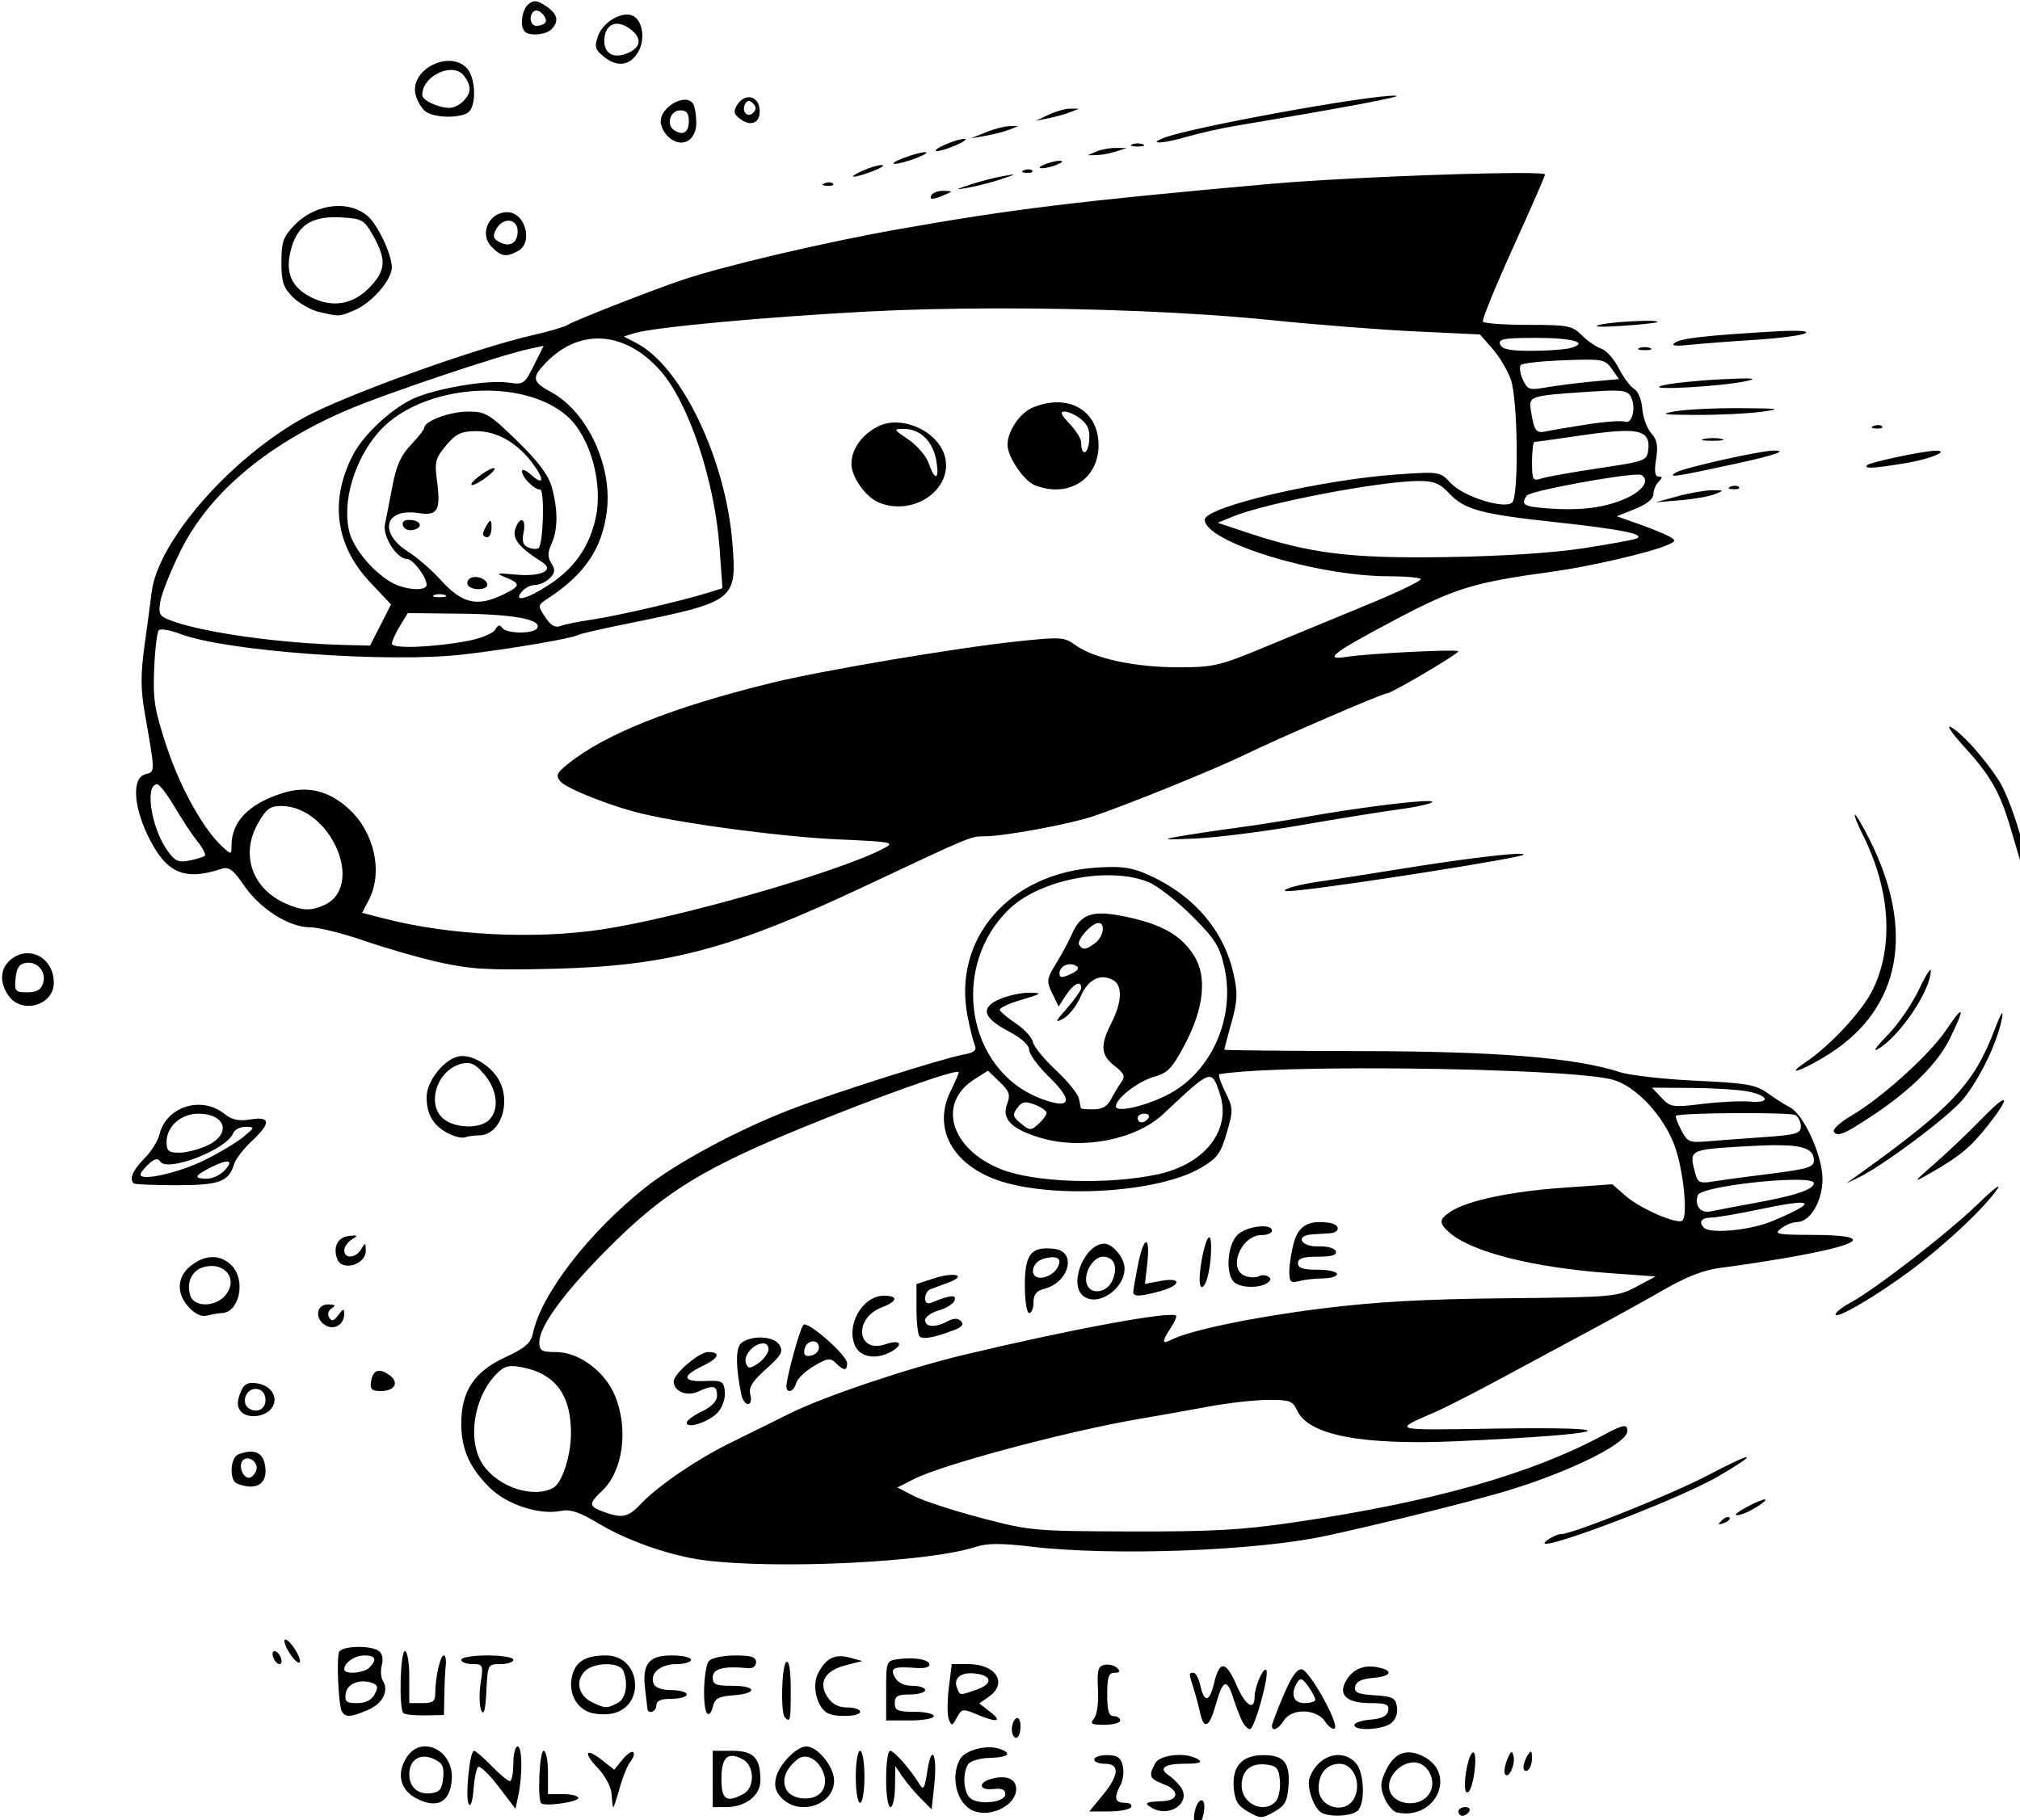 <?xml version="1.0" encoding="UTF-8"?>
<svg width="123.48mm" height="111.3mm" version="1.1" viewBox="0 0 123.48 111.3" xmlns="http://www.w3.org/2000/svg">
<g transform="translate(-79.13 -48.226)">
<path transform="scale(.265)" d="m422.19 182.28c-0.597-0.06-1.093 0.172-1.695 0.672-1.526 1.266-2.031 5.125-0.828 6.328 1.087 1.087 4.841 0.76 6.135-0.533 1.856-1.856 1.433-3.6-1.307-5.394-1.009-0.661-1.708-1.012-2.305-1.072zm0.154 2.123c1.154 0.044 2.772 2.095 1.98 2.887-0.362 0.362-1.257 0.658-1.99 0.658-1.49 0-1.826-2.579-0.447-3.432 0.138-0.085 0.292-0.12 0.457-0.113zm21.053 0.945c-2.509-0.11-5.885 2.201-6.854 4.955-0.867 2.464-0.676 3.117 1.397 4.795 3.082 2.495 6.114 2.029 7.932-1.221 1.682-3.007 0.906-7.419-1.463-8.328-0.314-0.12-0.653-0.185-1.012-0.201zm-2.51 2.113c0.778-0.012 1.667 0.275 2.607 0.891 2.996 1.963 3.221 4.143 0.572 5.561-3.401 1.82-6.066 0.754-6.066-2.426 0-2.535 1.175-3.999 2.887-4.025zm-39.078 8.57c-4.025 0.187-8.321 3.685-7.35 7.715 0.358 1.485 1.387 3.264 2.287 3.951 2.083 1.591 8.482 1.622 10.055 0.049 1.747-1.747 1.468-7.845-0.455-9.971-0.999-1.104-2.329-1.641-3.738-1.736-0.264-0.018-0.53-0.02-0.799-8e-3zm0.529 2.103c1.333-0.077 2.568 0.329 3.34 1.385 1.736 2.375 1.669 3.937-0.25 5.856-0.864 0.864-2.327 1.543-3.25 1.508-2.692-0.102-6.178-1.778-6.178-2.971 0-3.095 3.406-5.607 6.338-5.777zm218.16 5.924c-6.271-0.159-47.511 7.366-53.5 9.762-3.844 1.538 6e-3 1.312 5.568-0.326 2.712-0.799 7.857-1.943 11.432-2.541 25.445-4.258 39.064-6.83 36.5-6.894zm-149.18 0.363c-0.94 0.02-1.958 0.613-2.707 1.834-0.883 1.44-0.732 2.087 0.738 3.18 2.63 1.954 4.823 0.79 4.457-2.367-0.203-1.752-1.28-2.672-2.488-2.647zm-14.664 0.578c-2.339-0.042-5.652 2.409-5.652 5.029 0 0.975 0.708 2.481 1.572 3.346 3.074 3.074 6.78 1.224 6.65-3.32-0.048-1.695-0.371-3.538-0.715-4.096-0.404-0.654-1.076-0.945-1.855-0.959zm14.668 0.271c0.281 0 0.601 0.196 0.992 0.588 0.783 0.783 0.783 1.391 0 2.174-1.328 1.328-2.798-0.491-1.758-2.174 0.242-0.391 0.484-0.588 0.766-0.588zm74.18 1.783c-1.1-0.01-3.35 0.619-5 1.397l-3 1.412 3-0.607c1.65-0.334 3.9-0.961 5-1.395l2-0.789zm-89.986 0.393c1.434 0 1.986 0.672 1.986 2.416 0 2.667-1.279 3.507-3.348 2.197-1.977-1.252-0.985-4.613 1.361-4.613zm77.986 3.625-2 0.014c-1.1 7e-3 -3.575 0.649-5.5 1.428l-3.5 1.414 3.5-0.619c1.925-0.342 4.4-0.986 5.5-1.43zm-12.5 2.959c-0.825 3e-3 -2.85 0.623-4.5 1.379-4.045 1.852-1.618 1.923 2.635 0.076 1.85-0.803 2.69-1.458 1.865-1.455zm40 1.045c-0.453 0-0.906 0.068-1.25 0.207-0.688 0.277-0.125 0.506 1.25 0.506 1.375 0 1.938-0.228 1.25-0.506-0.344-0.139-0.797-0.207-1.25-0.207zm-5 1.041c-1.375-0.016-3.4 0.357-4.5 0.83l-2 0.859 2-0.029c1.1-0.016 3.125-0.39 4.5-0.83l2.5-0.801zm-44 0.98c-0.825 0-3.075 0.608-5 1.35-1.925 0.741-2.825 1.348-2 1.348 0.825 0 3.075-0.606 5-1.348 1.925-0.741 2.825-1.35 2-1.35zm31 1.988c-0.825 0-2.4 0.389-3.5 0.861-1.261 0.542-1.446 0.859-0.5 0.859 0.825 0 2.4-0.387 3.5-0.859 1.261-0.542 1.446-0.861 0.5-0.861zm-41 0.982c-0.825-0.017-2.85 0.586-4.5 1.342-3.862 1.769-2.066 1.795 2.5 0.037 1.925-0.741 2.825-1.362 2-1.379zm33.916 1.002c-0.347-0.014-0.743 0.049-1.103 0.193-0.798 0.319-0.561 0.556 0.604 0.604 1.054 0.043 1.645-0.193 1.312-0.525-0.166-0.166-0.465-0.257-0.812-0.271zm111.82 0.844c-13.436 0.07-42.079 1.245-56.232 2.512-44.319 3.965-59.251 5.785-85.5 10.422-17.164 3.032-40.184 8.432-50 11.729-6.996 2.349-25.386 9.56-26.5 10.391-0.55 0.41-4.15 1.464-8 2.344-13.534 3.091-43.891 14.062-53.016 19.16-16.963 9.478-33.477 28.475-34.904 40.15-0.257 2.104-0.998 7.651-1.645 12.326-0.913 6.601-0.902 10.064 0.047 15.5 2.453 14.055 2.449 13.575 0.135 14.18-3.013 0.788-2.816 6.968 0.443 13.857 4.216 8.912 8.354 10.846 17.08 7.986 1.765-0.579 2.694 0.1 5.283 3.863 3.73 5.421 10.38 9.613 15.254 9.613 1.926 0 7.512 1.389 12.412 3.088 4.901 1.699 12.735 3.948 17.41 4.996 7.114 1.595 11.354 1.837 26 1.486 26.595-0.637 41.081-4.463 72-19.016 24.92-11.729 24.505-11.555 27.77-11.555 4.449 0 19.492-2.777 24.939-4.604 7.994-2.68 28.387-10.964 35.291-14.338 7.735-3.78 31.572-14.059 32.602-14.059 1.012 0 16.398-9.082 16.398-9.68 0-0.55-20.671 0.478-25.85 1.285-5.478 0.854-3.006-1.021 11.322-8.592 13.86-7.323 17.977-8.577 36.527-11.119 8.196-1.123 22.054-4.325 25.979-6.002 2.309-0.987 2.35-1.128 0.629-2.092-1.016-0.569-4.147-1.844-6.957-2.834l-5.109-1.801 4.229-1.691c2.639-1.056 4.23-2.33 4.23-3.385 0-0.93 0.539-2.231 1.199-2.891 0.934-0.933 0.931-1.199-0.012-1.199-0.855 0-1.023-1.187-0.568-4.027 0.494-3.092 0.234-4.479-1.125-5.981-0.973-1.075-1.901-3.617-2.062-5.646-0.164-2.07-0.985-4.077-1.869-4.572-0.867-0.485-2.466-2.625-3.553-4.756-1.087-2.131-2.899-4.166-4.025-4.523-1.127-0.358-3.138-1.74-4.471-3.072-2.24-2.24-3.176-2.422-12.41-2.422-5.492 0-10.188-0.338-10.436-0.75-0.248-0.412 2.874-8.085 6.939-17.047 4.066-8.962 7.393-16.567 7.393-16.9 0-0.26-2.789-0.359-7.268-0.336zm-115.41 0.344c-0.279 0.01-1.053 0.138-2.297 0.352-1.913 0.328-5.288 1.198-7.5 1.934-3.834 1.275-3.859 1.309-0.543 0.74 1.913-0.328 5.288-1.198 7.5-1.934 2.396-0.797 3.305-1.109 2.84-1.092zm-42.402 1.812c-0.347-0.014-0.743 0.049-1.103 0.193-0.798 0.319-0.561 0.556 0.604 0.604 1.054 0.043 1.645-0.193 1.312-0.525-0.166-0.166-0.465-0.257-0.812-0.271zm26.393 1.945c-1.205-0.039-2.469 0.382-2.809 0.932-0.731 1.183 0.248 1.183 3 0 1.928-0.829 1.921-0.864-0.191-0.932zm-140.11 3.508c-3.445 0.135-7.067 1.677-9.754 4.482-2.517 2.627-2.943 3.855-2.943 8.482 0 4.507 0.439 5.851 2.623 8.035 1.443 1.443 4.143 2.981 6 3.42 4.791 1.131 4.612 1.14 8.205-0.361 4.026-1.682 8.681-7.042 8.65-9.963-0.03-2.963-3.276-9.814-5.588-11.793-1.942-1.663-4.514-2.408-7.193-2.303zm39.391 1.424c-4.272 0-6.522 5.063-3.564 8.021 2.246 2.246 3.3 2.409 6.043 0.941 3.625-1.94 1.683-8.963-2.478-8.963zm-39.502 1.156c0.381 5e-3 0.774 0.019 1.18 0.043 4.885 0.284 5.311 0.529 7.441 4.301 3.123 5.528 2.887 8.105-1.107 12.1-4.046 4.046-9.187 4.557-14.322 1.426-3.858-2.352-4.944-5.861-3.402-11.006 1.458-4.866 4.494-6.934 10.211-6.863zm39.602 0.814c1.225-0.101 2.312 0.735 2.312 2.422 0 2.76-1.867 3.82-4.316 2.449-1.326-0.742-1.469-1.375-0.654-2.897 0.67-1.252 1.706-1.896 2.658-1.975zm112.15 20.225c22.401-0.055 46.328 0.895 63.662 2.676 10.45 1.074 25.631 2.262 33.736 2.643l14.738 0.691 2.906 3.311c1.599 1.821 3.507 5.039 4.24 7.148 1.599 4.604 1.845 26.77 0.314 28.301-1.684 1.684-11.28-1.319-14.168-4.434-2.484-2.679-2.586-2.695-12.137-2.043-17.795 1.214-44.631 7.51-44.631 10.471 0 5.106 25.811 13.041 42.422 13.041 3.71 0 7.028 0.282 7.373 0.627 0.345 0.345-5.093 2.978-12.084 5.852-6.991 2.873-17.746 7.316-23.9 9.873-10.443 4.338-11.782 4.648-20.041 4.648-9.903 0-19.371-2.043-23.543-5.078-2.606-1.896-3.392-1.954-13-0.945-14.427 1.514-45.384 6.729-57.227 9.641-22.96 5.645-38.391 11.802-46.971 18.742-2.518 2.037-2.774 2.64-1.678 3.961 1.413 1.702 12.003 5.866 19.148 7.529 10.447 2.431 32.432 5.302 44.877 5.859 12.728 0.57 13.238 0.673 10.5 2.117-10.2 5.378-47.039 15.966-64.951 18.666-15.493 2.335-35.177 1.353-50.113-2.5l-5.186-1.338 1.553-3.002c3.32-6.42 1.265-15.664-4.676-21.031-4.693-4.24-9.623-5.381-15.348-3.553-7.671 2.45-11.656 6.563-11.656 12.035 0 2.16-0.042 2.167-2.053 0.348-4.352-3.938-9.73-13.559-12.865-23.014-2.846-8.581-3.225-10.925-2.926-18.066 0.189-4.513 0.67-8.534 1.07-8.934 0.4-0.4 2.65-2e-3 5 0.883 10.671 4.019 47.97 6.719 65.273 4.725 10.418-1.201 25.14-3.705 26.416-4.494 0.406-0.251 5.428-1.408 11.16-2.57 25.216-5.114 25.532-5.356 24.455-18.736-1.557-19.339-11.726-40.565-22.031-45.988l-3-1.58 2.5-0.779c4.311-1.346 30.578-3.773 54-4.988 8.789-0.456 18.656-0.688 28.838-0.713zm151.34 2.865c-0.408-6e-3 -0.871-3e-3 -1.373 6e-3 -3.347 0.062-8.414 0.451-10.309 0.936-1.702 0.435 0.461 0.54 5 0.242 4.4-0.289 8.187-0.687 8.416-0.885 0.217-0.188-0.51-0.28-1.734-0.299zm33.977 2.311c-0.568-0.013-1.245-0.011-2.023 8e-3 -1.038 0.025-2.256 0.078-3.635 0.16-15.721 0.94-21.024 1.545-22.531 2.574-1.032 0.704 0.016 0.847 3.531 0.479 2.75-0.288 9.544-0.809 15.098-1.156 5.554-0.347 10.729-1.037 11.5-1.533 0.483-0.311-0.236-0.492-1.94-0.531zm-60.186 1.629c8.623 0 12.359 1.14 7.766 2.371-1.231 0.33-5.227 0.607-8.881 0.615-4.992 0.01-6.786-0.359-7.219-1.486-0.485-1.264 0.825-1.5 8.334-1.5zm-215.95 0.15c4.829 0.149 9.73 2.665 13.963 7.486 6.477 7.377 12.443 25.229 13.572 40.613l0.697 9.51-3.377 1.053c-6.173 1.923-21.007 5.356-26.732 6.188-3.106 0.451-6.401 1.121-7.322 1.488-1.164 0.464-2.222-0.166-3.465-2.062-1.761-2.688-1.751-2.754 0.652-4.328 8.57-5.612 12.559-11.588 13.59-20.361 1.222-10.399-4.64-22.789-12.887-27.236-4.437-2.393-4.571-3.363-0.965-7.004 3.403-3.435 7.313-5.206 11.309-5.344 0.321-0.011 0.643-0.012 0.965-2e-3zm-13.02 1.689-2.252 4.506c-2.162 4.325-2.399 4.485-5.889 3.971-4.909-0.724-17.44 1.467-22.363 3.91-5.112 2.537-11.154 8.273-13.504 12.822-5.425 10.503-4.016 20.872 3.986 29.348l4.818 5.104-4.84 9.5-5.731-0.143c-15.339-0.381-33.148-2.908-40.461-5.738-2.398-0.928-2.666-1.456-2.182-4.338 0.303-1.805 2.376-6.992 4.606-11.527 6.505-13.232 19.673-24.443 38.092-32.432 8.729-3.786 35.69-12.862 42.467-14.295zm254 0.289c-0.453 0-0.906 0.068-1.25 0.207-0.688 0.277-0.125 0.506 1.25 0.506 1.375 0 1.938-0.228 1.25-0.506-0.344-0.139-0.797-0.207-1.25-0.207zm-13.334 2.891c3.951-3e-3 4.568 0.473 5.738 2.137l1.647 2.344-6.275 0.588c-3.452 0.324-8.18 0.926-10.508 1.336-3.914 0.689-4.321 0.551-5.412-1.844-0.649-1.424-0.845-2.926-0.436-3.336 0.409-0.41 4.928-0.9 10.041-1.088 2.201-0.081 3.888-0.136 5.205-0.137zm37.174 4.346c-0.479-0.012-1.137-7e-3 -1.978 0.016-1.122 0.03-2.571 0.09-4.361 0.18-5.5 0.275-11.575 0.925-13.5 1.445-4.529 1.223 13.691 0.238 19.5-1.055 1.611-0.358 1.777-0.55 0.34-0.586zm-291.37 2.801c7.287-0.056 14.347 1.852 18.965 5.906 5.302 4.655 8.334 15.518 6.562 23.508-1.462 6.595-4.837 11.464-10.58 15.268-5.169 3.424-8.623 4.314-6.414 1.652 0.685-0.825 2.057-1.5 3.051-1.5s2.503-0.699 3.356-1.551c1.234-1.234 1.31-1.931 0.377-3.426-0.898-1.438-0.892-2.49 0.023-4.498 1.485-3.26 1.514-7.817 0.084-13.025-0.788-2.867-3.062-5.911-8.031-10.75-6.404-6.237-7.262-6.75-11.281-6.75-4.192 0-10.036 2.156-10.119 3.734-0.022 0.42-1.418 2.205-3.103 3.965-2.274 2.375-3.368 4.823-4.248 9.5-0.652 3.465-1.43 7.431-1.727 8.814-0.588 2.742 2.745 7.986 5.076 7.986 1.369 0 4.543 4.166 4.543 5.963 0 1.497-4.649 1.272-7.799-0.379-4.19-2.195-8.92-7.718-9.979-11.652-1.834-6.814 1.041-16.746 6.721-23.215 5.412-6.164 15.155-9.479 24.523-9.551zm260.53 4e-3c2.523 0.025 3.238 0.419 3.752 1.338 1.322 2.362 0.39 6.48-1.318 5.824-0.752-0.288-4.644-0.01-8.648 0.617-4.004 0.627-8.301 1.355-9.551 1.619-2.356 0.497-2.737-0.024-3.504-4.797-0.533-3.318-0.274-3.408 12.428-4.281 3.164-0.218 5.328-0.335 6.842-0.32zm-128.36 2.699c-1.808-0.025-3.778 0.36-5.824 1.207-2.986 1.237-5.816 5.436-5.809 8.623 6e-3 2.737 3.727 8.256 6.252 9.271 7.686 3.09 14.744-1.318 14.744-9.207 0-6.052-3.941-9.82-9.363-9.895zm157.36 1.346c-5.775-0.037-12.525 0.292-15 0.732-3.737 0.665-2.889 0.806 5 0.828 5.225 0.014 11.975-0.316 15-0.734 4.775-0.66 4.115-0.768-5-0.826zm-155.8 0.785c0.867 0 2.562 0.798 3.768 1.773 1.629 1.319 2.107 2.626 1.861 5.096-0.317 3.192-1.83 3.413-1.83 0.268 0-0.841-1.21-2.789-2.688-4.332-1.996-2.084-2.282-2.805-1.111-2.805zm-38.623 2.533c-1.591-0.06-3.146 0.224-4.502 0.926-3.75 1.939-6.076 5.242-6.076 8.627 0 3.053 3.318 7.693 6.389 8.934 7.995 3.23 17.064-3.094 15.184-10.588-1.113-4.435-6.221-7.718-10.994-7.898zm226.34 0.59c-0.347-0.014-0.743 0.049-1.103 0.193-0.798 0.319-0.561 0.556 0.604 0.604 1.054 0.043 1.645-0.193 1.312-0.525-0.166-0.166-0.465-0.257-0.812-0.271zm-224.76 0.877c3.701 0 6.631 2.868 7.404 7.25 0.797 4.512-0.249 4.941-1.725 0.709-0.583-1.672-2.688-4.147-4.68-5.5-3.533-2.4-3.558-2.459-1-2.459zm165.9 0.471c4.873-0.097 6.116 1.186 5.75 4.307-0.301 2.564-0.645 2.694-11.311 4.283-6.05 0.901-12.013 1.961-13.25 2.356-2.11 0.673-2.25 0.433-2.25-3.85 0-2.512 0.256-4.566 0.568-4.566 0.312 0 5.447-0.714 11.408-1.586 3.905-0.571 6.869-0.899 9.084-0.943zm-264.69 0.045c4.821-0.043 9.589 2.687 13.17 7.541 2.769 3.754 2.46 5.16-0.537 2.447-1.103-0.998-2.006-1.326-2.006-0.73 0 1.383 2.817 4.227 4.188 4.227 1.072 0 0.76 12.385-0.34 13.484-0.309 0.309-1.344 0.262-2.301-0.105-1.302-0.5-1.596-1.385-1.168-3.523 0.668-3.338-0.918-3.881-1.94-0.664-0.693 2.183 0.99 4.231 6.166 7.506 3.047 1.928-0.18 3.468-6.106 2.914-4.426-0.414-4.684-0.34-2.25 0.652 3.58 1.459 3.472 2.022-0.783 4.051-5.891 2.809-9.322 1.958-14.295-3.547-2.014-2.229-5.316-5.097-7.338-6.373-7.018-4.43-5.535-10.187 2.311-8.971 4.443 0.689 5.168-0.592 4.25-7.512-0.571-4.303-0.341-5.188 2.106-8.096 2.269-2.697 3.465-3.271 6.873-3.301zm285.5 1.603c-0.725-4e-3 -1.486 0.052-2.107 0.172-1.244 0.239-0.462 0.444 1.738 0.455 2.2 0.011 3.218-0.183 2.262-0.434-0.478-0.125-1.168-0.19-1.893-0.193zm13.908 2.881c-3.062 0-20.962 4.006-22.604 5.059-2 1.283-0.299 1.033 13.74-2.012 9.018-1.956 12.194-3.047 8.863-3.047zm37.172 0.035c-2.758 0.07-14.977 2.657-15.629 3.309-0.907 0.907 1.118 0.812 8.68-0.41 5.828-0.942 10.749-2.995 6.949-2.898zm-332.45 4.008c-0.55 0-2.125 0.881-3.5 1.957-1.375 1.075-2.05 1.955-1.5 1.955s2.125-0.88 3.5-1.955c1.375-1.075 2.05-1.957 1.5-1.957zm264.22 1.504c0.25 0.012 0.421 0.042 0.502 0.092 1.992 1.231 0.371 3.652-3.635 5.424-4.929 2.18-10.531 2.867-18.34 2.248-5.236-0.415-5.875-0.83-4.484-2.912 0.737-1.104 22.206-5.027 25.957-4.852zm-50.873 1.473c3.523-0.016 4.862 0.529 7.057 2.879 3.477 3.722 7.452 4.794 24.594 6.631 15.047 1.612 21.01 2.837 18.5 3.799-0.825 0.316-6.45 1.333-12.5 2.26-6.78 1.039-18.864 1.802-31.5 1.992-21.998 0.331-31.191-0.813-45.871-5.711l-6.629-2.211 3.5-1.438c7.668-3.15 33.848-8.16 42.85-8.201zm73.066 1.103c-0.347-0.014-0.743 0.049-1.103 0.193-0.798 0.319-0.561 0.556 0.604 0.604 1.054 0.043 1.645-0.193 1.312-0.525-0.166-0.166-0.465-0.257-0.812-0.271zm-5.416 1.035c-1.65 0.018-5.25 0.649-8 1.402l-5 1.369 5.656-0.463c3.111-0.255 6.711-0.886 8-1.402 2.233-0.895 2.203-0.937-0.656-0.906zm-300.53 6.842c-1.219 0-1.718 0.502-1.377 1.389 0.307 0.8 1.349 1.176 2.457 0.887 2.349-0.614 1.561-2.275-1.08-2.275zm18.766 0.215c-0.026-6e-3 -0.055-4e-3 -0.086 8e-3 -0.149 0.057-0.358 0.322-0.652 0.777-0.533 0.825-0.977 1.837-0.984 2.25-8e-3 0.412 0.434 0.75 0.984 0.75s0.992-1.012 0.984-2.25c-7e-3 -0.995-0.065-1.49-0.246-1.535zm-3.514 12.953c-0.436 5e-3 -0.854 0.102-1.193 0.312-0.585 0.362-0.805 1.076-0.488 1.588 0.783 1.267 4.457 1.183 4.457-0.102 0-1.012-1.468-1.815-2.775-1.799zm-8.225 3.961c0.453 0 0.906 0.068 1.25 0.207 0.688 0.277 0.125 0.506-1.25 0.506-1.375 0-1.938-0.228-1.25-0.506 0.344-0.139 0.797-0.207 1.25-0.207zm-7.334 4.369 12.418 0.139c12.197 0.136 18.642 1.381 17.418 3.361-0.847 1.37-7.219 1.27-8.082-0.127-0.481-0.778-0.968-0.644-1.57 0.432-0.48 0.858-3.23 2.012-6.111 2.566-8.058 1.55-17.738 1.928-17.734 0.693 2e-3 -0.585 0.826-2.414 1.832-4.064zm355.63 26.188c-0.464 0.03 0.951 1.988 3.5 4.779 6.031 6.603 8.227 10.507 10.711 19.035 0.961 3.3 1.968 6.675 2.236 7.5 0.335 1.03 0.63 1.121 0.941 0.291 0.756-2.017-3.451-15.337-6.115-19.363-3.524-5.326-8.473-10.808-10.957-12.135-0.145-0.078-0.25-0.112-0.316-0.107zm-413.42 13.314c0.515 0 2.326 2.362 4.025 5.25s4.073 6.479 5.277 7.982c1.204 1.504 1.962 2.962 1.684 3.24-0.278 0.278-1.873 0.779-3.545 1.113-2.567 0.513-3.362 0.154-5.117-2.311-3.74-5.252-5.265-15.275-2.324-15.275zm293.42 3.875c-3.221-0.123-16.822 1.583-28.291 3.627-4.675 0.833-12.1 1.996-16.5 2.584-4.4 0.588-10.25 1.468-13 1.955-4.122 0.731-3.42 0.811 4 0.459 4.95-0.235 15.75-1.603 24-3.039 8.25-1.437 18.487-3.086 22.75-3.666 4.263-0.58 7.75-1.368 7.75-1.75 0-0.097-0.249-0.152-0.709-0.17zm-264.86 1.127c11.443 0.014 19.496 18.518 9.951 22.867-3.091 1.408-5.065 1.329-8.885-0.359-7.738-3.42-10.468-11.236-6.434-18.414 1.915-3.407 2.818-4.097 5.367-4.094zm363.04 1.998c-0.276 0 0.564 2.138 1.867 4.75 6.32 12.668 7.139 25.669 2.248 35.666-2.415 4.936-9.774 12.865-15.584 16.789-5.254 3.549-0.01 1.599 5.803-2.158 16.304-10.538 19.574-28.334 9.055-49.297-1.587-3.163-3.112-5.75-3.389-5.75zm-78.064 9.049c-3.934 0.155-14.501 1.5-26.404 3.428-7.975 1.291-16.698 2.648-19.383 3.016-2.685 0.368-5.835 1.077-7 1.576-1.467 0.628-0.581 0.738 2.883 0.357 12.772-1.402 50.77-7.427 51.5-8.166 0.102-0.103-0.017-0.171-0.332-0.203-0.276-0.028-0.702-0.03-1.264-8e-3zm-93.105 3.027c-1.078-5e-3 -2.292 0.045-3.721 0.137-20.14 1.292-33.271 16.399-29.801 34.287 0.533 2.75 1.279 5.732 1.656 6.627 0.532 1.262-0.062 1.767-2.647 2.252-5.032 0.944-30.153 8.923-39.787 12.637-12.264 4.728-26.377 12.315-33.615 18.074-12.927 10.286-23.913 24.509-25.809 33.41-0.525 2.463-1.708 3.498-6.606 5.785-7.007 3.272-9.971 7.793-9.971 15.207 0 5.835 1.851 10.067 6.414 14.662 3.986 4.014 11.515 6.51 16.584 5.496 2.175-0.435 4.278 0.263 8.566 2.846 6.716 4.044 16.702 7.533 24.408 8.527 16.866 2.177 51.956 0.464 62.623-3.057 2.673-0.882 5.871-0.899 12.9-0.07 18.774 2.214 51.949 0.994 68.004-2.5 12.161-2.647 27.631-6.447 38.67-9.5 15.367-4.25 30.788-11.578 30.818-14.646 0.017-1.73-0.906-1.58-5.504 0.895-16.753 9.016-39.237 15.381-70.906 20.076-12.382 1.836-19.19 2.223-38.078 2.17-22.342-0.063-23.331-0.151-34.578-3.115-6.368-1.678-13.322-3.948-15.453-5.041l-3.875-1.988 3.953-1.994c6.698-3.381 35.385-11.025 51.953-13.844 4.4-0.749 11.6-2.03 16-2.85 4.4-0.819 10.516-1.506 13.59-1.525 4.979-0.031 5.712 0.234 6.707 2.418 2.622 5.755 14.944 8.109 37.203 7.106 35.472-1.599 40.66-3.398 8.352-2.894-24.199 0.377-23.692 0.524-13.551-3.889 2.365-1.029 9.116-4.478 15-7.664 5.885-3.186 14.974-8.078 20.199-10.871 5.225-2.793 13-7.089 17.279-9.547 5.567-3.198 9.407-4.668 13.5-5.166 3.146-0.383 9.546-1.351 14.221-2.15 18.535-3.171 21.265-5.358 6.75-5.408-8.352-0.029-9.061-0.174-7.309-1.5 1.068-0.808 2.723-1.467 3.678-1.467 3.037 0 5.881-4.803 5.881-9.93 0-5.397-4.332-14.925-7.521-16.545-1.111-0.564-3.424-2.035-5.141-3.268-2.724-1.956-4.817-2.319-16.479-2.859-7.347-0.34-15.226-1.223-17.508-1.963-10.398-3.37-28.283-4.821-60.102-4.879-17.187-0.031-31.25-0.176-31.25-0.322-1.5e-4 -0.146 0.748-2.954 1.662-6.24 1.404-5.051 1.475-6.808 0.457-11.357-2.238-10.001-9.318-18.184-19.707-22.779-2.869-1.269-4.878-1.767-8.113-1.781zm-1.648 1.914c3.673-0.062 7.14 0.44 9.91 1.598 2.092 0.874 6.593 4.38 10.002 7.789 5.333 5.333 6.377 6.99 7.467 11.859 2.624 11.726-3.114 24.434-13.326 29.516-5.317 2.646-11.703 4.039-11.703 2.553 0-1.814 5.169-5.808 8.83-6.824 3.114-0.864 4.175-1.971 6.996-7.291 4.464-8.417 5.263-15.693 2.256-20.559-2.927-4.736-7.368-7.302-15.67-9.053-7.876-1.661-10.5-0.785-12.672 4.225-0.643 1.483-2.232 4.429-3.531 6.547-2.193 3.576-2.257 4.067-0.895 6.881l1.469 3.029 1.723-2.631c1.726-2.635 3.494-3.476 3.494-1.664 0 0.531-1.462 2.631-3.25 4.668-2.785 3.173-2.912 3.522-0.885 2.438 1.301-0.696 3.101-2.99 4-5.098 1.702-3.992 4.573-5.428 7.539-3.768 2.165 1.212 2.006 5.07-0.404 9.795-2.677 5.247-2.521 7.444 0.709 9.984 2.273 1.788 2.513 2.402 1.492 3.822-0.669 0.931-1.735 2.706-2.369 3.943-0.786 1.534-2.056 2.25-3.992 2.25-1.562 0-2.874-0.112-2.916-0.25-0.042-0.138-0.241-1.129-0.441-2.203-0.201-1.074-2.593-4.034-5.316-6.578-2.724-2.544-5.117-5.474-5.316-6.512-0.2-1.038-1.936-2.942-3.857-4.232-1.921-1.29-3.621-2.706-3.779-3.147-0.158-0.441 2.092-1.503 5-2.359 4.731-1.394 4.943-1.567 2.006-1.639-1.805-0.044-4.878 0.586-6.828 1.4-4.751 1.985-4.167 4.342 1.861 7.519 2.952 1.556 4.744 3.175 4.746 4.287 2e-3 0.983 2.093 3.819 4.648 6.303 5.748 5.586 4.932 7.56-2.027 4.902-17.169-6.557-21.03-30.677-7.025-43.887 4.892-4.614 13.976-7.479 22.057-7.615zm-1.65 11.01c1.647 0 1.13 3.18-0.75 4.607-2.113 1.604-2.941 1.699-3.727 0.428-0.655-1.059 2.88-5.035 4.477-5.035zm-246.95 6.971c-1.422-0.025-2.907 0.497-4.219 1.684-2.239 2.026-2.344 5.165-0.271 8.123 3.05 4.354 10.443 2.241 10.443-2.984 0-4.069-2.825-6.768-5.953-6.822zm0.037 2.191c2.44-0.031 4.213 2.326 3.432 4.789-0.465 1.464-1.505 2.049-3.647 2.049-2.777 0-2.972-0.237-2.682-3.25 0.232-2.407 0.854-3.328 2.4-3.549 0.168-0.024 0.333-0.037 0.496-0.039zm240.5 0.359c0.438 0.022 0.881 0.148 1.283 0.396 0.791 0.489 0.344 1.119-1.34 1.887-2.035 0.927-2.529 0.883-2.529-0.221 0-1.264 1.272-2.129 2.586-2.062zm198.34 1.299c-0.257-0.118-1.402 1.8-2.772 4.695-1.565 3.309-4.786 7.975-7.156 10.369-2.369 2.394-3.451 3.885-2.402 3.314 4.997-2.717 12.316-13.475 12.383-18.199 1e-3 -0.103-0.016-0.163-0.053-0.18zm6.83 9.738c-0.342 0.075-1.426 1.45-3.242 4.146-3.855 5.725-14.85 15.65-21.939 19.805-2.515 1.474-4.301 3.117-3.971 3.652 0.787 1.274 2.431 0.585 8.977-3.76 8.819-5.854 14.991-12.004 17.793-17.73 2.034-4.157 2.822-6.21 2.383-6.113zm9.664 0.277c-0.219 0.1-0.827 1.43-1.785 3.936-4.778 12.494-9.952 17.973-31.648 33.506l-2.484 1.779 2.5-1.166c5.6-2.611 21.106-14.184 24.416-18.223 3.896-4.755 7.968-13.228 8.971-18.668 0.155-0.839 0.163-1.224 0.031-1.164zm-355.42 9.863c-0.191 0.01-0.379 0.032-0.559 0.066-3.408 0.651-7.439 5.732-7.439 9.375 0 3.962 1.46 6.5 4.775 8.303 1.499 0.815 3.324 1.272 4.057 1.018 0.732-0.254 2.195-0.461 3.25-0.461 4.902 0 7.549-7.432 4.564-12.811-1.736-3.129-5.777-5.642-8.648-5.49zm1.506 1.603c1.271 0.05 2.249 0.802 3.848 2.701 2.989 3.552 3.452 8.048 1.076 10.424-2.013 2.013-7.341 2.02-10.205 0.014-4.51-3.159-1.989-11.586 3.879-12.971 0.523-0.123 0.979-0.185 1.402-0.168zm205.31 1.232c23.826-0.072 52.39 0.915 58.689 2.594 5.348 1.425 11.718 8.162 14.338 15.164 2.004 5.355 3.148 16.053 1.855 17.346-1.047 1.047-9.633-2.65-13.049-5.619l-3.144-2.734-11.5 0.816c-11.99 0.851-21.909 2.958-25.75 5.471-2.717 1.778-2.799 2.62-0.463 4.734 5.032 4.554 19.316 8.198 37.213 9.492l10.5 0.758-4.5 2.391c-4.363 2.316-5.279 2.396-30.057 2.641-18.734 0.185-30.08 0.819-42.5 2.371-15.6 1.949-30.412 5.03-34.693 7.217-2.179 1.113-2.207 0.451-0.115-2.742 0.9-1.373 1.462-2.65 1.25-2.838-1.252-1.107-24.328 3.156-48.885 9.031-13.085 3.13-32.051 9.512-40.17 13.516-4.582 2.259-10.975 5.422-14.209 7.031-7.519 3.741-16.302 9.75-20.059 13.721-3.103 3.281-4.379 3.561-8.812 1.941-3.38-1.234-3.417-1.861-0.279-4.809 4.816-4.525 6.144-14.187 3.006-21.881-2.316-5.678-8.319-10.146-13.627-10.146-3.364 0-3.85-0.295-3.85-2.33 0-3.592 5.608-11.278 15.498-21.242 10.615-10.695 18.162-16.003 31.908-22.445 14.923-6.994 48.275-19.561 49.314-18.582 0.122 0.115-0.715 2.101-1.859 4.414-3.982 8.048-0.077 16.156 9.674 20.092 12.113 4.889 37.796 3.605 48.047-2.402 3.79-2.221 4.596-3.309 5.982-8.078 1.524-5.242 1.507-5.705-0.355-9.469-1.077-2.176-1.677-4.008-1.334-4.068 5.051-0.887 17.64-1.31 31.936-1.353zm-85.326 0.555 2.688 2.574c2.26 2.165 2.534 2.974 1.728 5.094-1.333 3.505 1.064 5.884 7.939 7.883 9.516 2.766 21.806 0.33 28.09-5.568 11.161-10.476 11.125-10.465 13.053-4.625 2.722 8.249-3.383 16.173-14.283 18.535-11.431 2.478-28.465 1.93-36.199-1.162-11.679-4.67-14.818-15.257-6.148-20.746zm153.17 3.91 8.924 0.057c4.908 0.032 10.687 0.371 12.842 0.754 5.136 0.912 5.817 2.854 0.842 2.402-2.067-0.188-7.021 0.056-11.006 0.541-6.859 0.836-7.362 0.76-9.424-1.435zm81.01 2.879c-0.547 0.09-2.21 1.484-4.912 4.279-2.888 2.987-7.725 7.594-10.75 10.238-5.129 4.483-5.23 4.653-1.5 2.529 7.094-4.04 9.565-6.067 13.57-11.135 3.154-3.99 4.295-6.028 3.592-5.912zm-225.36 0.516c0.511 0.022 1.135 0.202 1.975 0.521 1.496 0.569 2.721 1.424 2.721 1.902 0 0.478-0.836 1.626-1.857 2.551-1.742 1.576-1.993 1.571-4.045-0.094-1.89-1.534-2.008-2.024-0.863-3.586 0.681-0.93 1.218-1.332 2.07-1.295zm-190.56 0.561c-4.196-0.151-8.328 2.452-9.367 6.822-0.356 1.497-1.936 4.012-3.512 5.59-2.634 2.637-3.502 4.666-2.445 5.715 0.231 0.229 4.661 0.418 9.844 0.418 9.943 0 12.075-0.776 13.322-4.842 0.364-1.188 2.18-3.571 4.037-5.295 4.507-4.185 4.423-5.796-0.266-5.035-2.741 0.445-4.259 0.106-6.135-1.369-1.65-1.298-3.571-1.935-5.479-2.004zm354.07 1.916c6.657-0.04 13.364 0.102 13.936 0.461 0.688 0.432 1.25 1.619 1.25 2.637 0 1.614-1.12 1.928-8.75 2.459-4.812 0.335-10.678 0.772-13.035 0.971-3.903 0.33-4.424 0.097-5.824-2.611-0.846-1.636-1.393-3.117-1.215-3.291 0.374-0.365 6.981-0.585 13.639-0.625zm-354.51 0.129c6.37 0 7.748 4.652 2.166 7.314-1.944 0.927-4.869 1.686-6.5 1.686-2.497 0-2.967-0.395-2.967-2.5 0-3.528 3.338-6.5 7.301-6.5zm218.26 0c0.857 0 1.281 0.45 0.941 1-0.34 0.55-1.041 1-1.559 1s-0.941-0.45-0.941-1c0-0.55 0.701-1 1.559-1zm-207.34 3.035c2.209 0.035 2.191 0.111-0.609 2.4-1.59 1.3-5.64 3.712-9 5.359-5.862 2.874-14.609 4.828-14.609 3.264 0-0.412 0.855-1.523 1.9-2.469 1.357-1.228 2.106-1.391 2.615-0.566 1.598 2.586 15.393-2.739 16.836-6.498 0.322-0.84 1.612-1.509 2.867-1.49zm353.52 4.238c6.297 0.039 8.258 1.064 8.258 3.562 0 1.486-1.554 1.962-9.75 2.986-5.362 0.67-11.373 1.482-13.355 1.805-3.179 0.517-3.68 0.307-4.236-1.772-1.492-5.573-1.535-5.547 11.254-6.311 3.151-0.188 5.731-0.285 7.83-0.271zm-357.64 3.775c0.64 0.086 0.488 0.743-0.605 1.951-0.995 1.1-2.865 2-4.154 2-3.111 0-2.957-0.633 0.605-2.475 2.081-1.076 3.514-1.562 4.154-1.477zm361.81 4.201c2.452 0.011 4.08 0.241 4.08 0.773 0 1.451-4.228 2.881-13.49 4.562-4.405 0.8-9.032 1.682-10.281 1.959-2.345 0.52-3.808-1.305-2.998-3.736 0.552-1.655 15.333-3.592 22.689-3.559zm46.637 1.582c-0.237-0.113-2.021 1.38-4.701 3.986-6.842 6.655-23.694 19.702-29.455 22.805-1.87 1.007-3.4 2.222-3.4 2.699 0 1.28 9.662-4.399 17.586-10.336 7.898-5.918 16.594-14.091 19.668-18.486 0.288-0.412 0.382-0.63 0.303-0.668zm-45.59 3.709c2.311 0.036 0.092 1.464-6.652 4.287-4.938 2.067-14.196 2.957-15.648 1.504-1.314-1.314-0.627-2.333 1.584-2.348 1.238-9e-3 6.486-0.911 11.664-2.004 4.648-0.981 7.666-1.461 9.053-1.44zm-111.21 4.467c-3.116 0.084-4.82 1.556-5.707 4.75-0.572 2.058-1.042 5.031-1.045 6.607-5e-3 2.486 0.293 2.787 2.244 2.264 1.238-0.332 3.712-0.61 5.5-0.617 1.788-8e-3 3.25-0.464 3.25-1.014 0-0.55-2.025-1-4.5-1-3.333 0-4.5-0.389-4.5-1.5 0-1.115 1.177-1.5 4.584-1.5 3.233 0 4.455-0.368 4.146-1.25-0.253-0.723-1.976-1.2-4.084-1.135-4.038 0.126-5.366-2.501-1.397-2.762 1.238-0.081 3.029-0.194 3.981-0.25 2.645-0.156 2.581-2.059-0.082-2.436-0.877-0.124-1.672-0.178-2.391-0.158zm-12.748 0.977c-1.922-0.041-4.726 0.731-6.01 2.016-2.264 2.264-2.752 8.847-0.801 10.799 1.389 1.389 5.681 1.561 7.658 0.309 0.946-0.599 1.022-1.066 0.25-1.543-0.609-0.376-1.562-0.403-2.117-0.06-0.555 0.344-1.905 0.34-3-8e-3 -4.365-1.385-1.235-9.496 3.664-9.496 1.29 0 2.346-0.45 2.346-1 0-0.674-0.837-0.991-1.99-1.016zm-209.76 2.131c-0.289 9e-3 -0.699 0.047-1.238 0.107-2.531 0.282-3.673 2.603-2.625 5.334 1.109 2.889 6.629 1.284 6.584-1.914-0.028-1.936-0.128-1.974-1.049-0.393-1.232 2.116-3.92 2.32-3.92 0.299 0-0.798 0.788-1.935 1.75-2.527 1.137-0.699 1.365-0.934 0.498-0.906zm197.32 0.424c-0.51-0.16-1.4 2.501-2.008 6.711-0.4 2.773-0.295 4.75 0.252 4.75 1.085 0 2.198-4.849 2.154-9.375-0.013-1.357-0.166-2.013-0.398-2.086zm-14.602 1.109c-0.451 0.014-1.165 1.698-1.836 5.041-0.623 3.104-1.133 6.018-1.133 6.477 0 1.103 1.703 1.044 6.25-0.219 4.889-1.358 4.973-3.269 0.104-2.356l-3.644 0.686 0.523-4.656c0.376-3.334 0.187-4.987-0.264-4.973zm-9.67 0.352c-4.32 0-8.116 8.782-5.1 11.799 3.105 3.105 9.801-1.065 9.801-6.106 0-2.4-2.72-5.693-4.701-5.693zm-13.324 1.076c-3.855 0.029-4.975 2.189-4.975 8.459 0 3.643 0.436 6.465 1 6.465 0.55 0 1-1.118 1-2.482 0-1.792 0.673-2.65 2.426-3.09 5.812-1.459 7.654-8.631 2.373-9.24-0.667-0.077-1.274-0.116-1.824-0.111zm13.035 1.924c2.623 0 3.564 2.443 2.143 5.562-1.256 2.757-4.882 3.302-5.814 0.873-0.933-2.432 1.351-6.436 3.672-6.436zm-205.41 0.09c-1.604 0.012-3.304 0.674-4.967 1.982-3.276 2.577-3.438 6.443-0.406 9.67 1.467 1.562 2.918 2.186 4.25 1.828 1.112-0.299 2.551-0.549 3.199-0.557 4.145-0.048 5.737-7.599 2.322-11.014-1.285-1.285-2.794-1.923-4.398-1.91zm193.91 0.035c1.564 0.036 1.915 0.982 0.855 2.672-0.587 0.936-2.034 1.846-3.215 2.022-3.287 0.489-2.919-3.587 0.398-4.42 0.783-0.197 1.44-0.285 1.961-0.273zm-194.03 2.012c3.856 0.046 5.826 3.763 2.953 6.938-2.351 2.598-7.1 2.553-7.934-0.074-0.987-3.111 0.38-5.933 3.221-6.646 0.619-0.155 1.209-0.223 1.76-0.217zm170.78 2.049c-1.031 6e-3 -2.596 0.264-4.377 0.852l-3.885 1.281v5.674c0 3.12 0.325 5.997 0.721 6.393 0.758 0.758 3.396 0.28 7.898-1.432 1.899-0.722 2.391-1.343 1.65-2.084-0.741-0.74-1.663-0.73-3.096 0.037-2.791 1.494-5.174 1.373-5.174-0.262 0-0.745 1.427-1.765 3.172-2.266 1.744-0.5 3.378-1.534 3.633-2.297 0.463-1.39-0.962-1.275-5.055 0.41-1.248 0.514-1.75 0.25-1.75-0.918 0-0.901 0.562-1.835 1.25-2.076 0.688-0.241 2.6-0.956 4.25-1.588 2.716-1.04 2.48-1.734 0.762-1.725zm-15.762 4.814c-4.937 0-8.832 6.779-6.648 11.572 1.201 2.637 4.761 3.241 8.215 1.393 3.099-1.659 2.252-2.972-1.152-1.785-6.649 2.318-7.533-5.988-0.904-8.49 3.641-1.375 3.881-2.689 0.49-2.689zm-128.25 2.014c-2.76-0.019-3.118 3.4-0.51 4.859 2.033 1.137 4.26-0.268 4.26-2.688 0-1.289-0.24-1.241-1.348 0.273-1.022 1.398-1.535 1.538-2.127 0.58-0.454-0.734-0.205-1.629 0.596-2.137 1.023-0.648 0.799-0.877-0.871-0.889zm109.93 4.621c-0.12-4e-3 -0.213 0.023-0.273 0.086-0.768 0.796-3.904 12.18-3.904 14.172 0 1.805 1.727 1.258 2.242-0.711 0.261-1 2.104-2.779 4.094-3.953 3.163-1.866 3.799-1.951 5.068-0.682 1.83 1.83 2.596 1.841 2.596 0.037 0-1.743-8.02-8.892-9.822-8.949zm-9.832 3.018c-1.752-0.077-3.63 0.34-4.771 1.287-1.303 1.081-1.299 5.375 8e-3 11.811 0.251 1.238 0.951 2.25 1.555 2.25 0.632 0 0.859-0.916 0.533-2.16-0.432-1.651 0.424-3.047 3.633-5.922 3.573-3.201 4.029-4.034 3.061-5.59-0.639-1.026-2.265-1.598-4.018-1.676zm11.938 0.881c0.661 0.047 1.217 0.515 1.217 1.453 0 0.817-0.827 1.645-1.84 1.84-1.336 0.257-1.744-0.15-1.486-1.486 0.237-1.231 1.26-1.867 2.109-1.807zm-11.639 0.467c0.854 0 1.364 0.702 1.18 1.629-0.178 0.897-1.281 2.265-2.451 3.041-1.849 1.225-2.203 1.212-2.707-0.102-0.672-1.751 1.782-4.568 3.978-4.568zm-12.721 2c-2.084 0-7.924 5.01-7.924 6.799 0 2.254 3.004 3.519 5.576 2.348 3.542-1.614 4.424-1.441 4.424 0.869 0 1.32-1.209 2.593-3.5 3.686-1.925 0.918-3.5 2.084-3.5 2.592 0 1.586 5.411-0.272 7.301-2.508 0.99-1.171 1.665-3.291 1.5-4.709-0.274-2.354-0.669-2.561-4.551-2.389-5.161 0.23-5.465-1.142-0.75-3.391 3.928-1.873 4.544-3.297 1.424-3.297zm-44.977 3.242c0.546 0.02 1.172 0.105 1.924 0.242 7.851 1.433 11.58 6.534 11.424 15.623-0.087 5.07-2.081 11.091-4.037 12.189-4.495 2.524-12.485 1e-3 -16.107-5.086-3.841-5.394-2.472-15.489 2.853-21.051 1.392-1.454 2.305-1.978 3.943-1.918zm-30.799 1.074c-1.05-0.037-1.718 0.805-1.969 2.512-0.256 1.737 0.183 2.172 2.191 2.172 3.306 0 4.411-1.956 2.072-3.666-0.898-0.657-1.665-0.995-2.295-1.018zm-29.227 2.809c-1.563-0.044-2.235 0.567-2.943 2.43-0.735 1.934-0.689 3.089 0.164 4.117 1.544 1.86 5.853 1.313 7.252-0.922 1.51-2.412-0.337-5.16-3.744-5.566-0.262-0.031-0.505-0.052-0.729-0.059zm0.592 1.375c1.263 0 2.097 0.772 2.289 2.121 0.33 2.315-1.741 3.653-3.742 2.416-1.91-1.181-0.835-4.537 1.453-4.537zm-0.748 14.488c-0.882-0.062-1.947 0.142-3.184 0.617-1.891 0.726-2.151 5.997-0.332 6.731 4.752 1.918 7.506-0.186 6.338-4.84-0.392-1.564-1.352-2.405-2.822-2.508zm344.82 1.264c-0.22-0.22-4.154 1.594-8.742 4.031-8.198 4.354-31.487 13.717-34.119 13.717-0.738 0-2.216 0.656-3.283 1.457-5.402 4.055 29.041-8.792 39.283-14.652 3.993-2.285 7.081-4.333 6.861-4.553zm-345.82 0.275c1.213 0.061 2.441 1.488 1.91 2.871-0.338 0.88-1.093 1.602-1.678 1.602-1.464 0-2.466-2.936-1.375-4.027 0.335-0.335 0.738-0.466 1.143-0.445zm349.91 9.473c-1.053 0-6.674 2.943-6.674 3.494 0 0.243 0.788 0.156 1.75-0.193 2.226-0.808 5.946-3.301 4.924-3.301zm-8.463 4.072c-0.389-0.011-0.97 0.29-1.478 0.803-0.98 0.988-0.865 1.103 0.561 0.561 0.986-0.376 1.542-0.936 1.234-1.244-0.077-0.077-0.187-0.115-0.316-0.119zm-332.78 28.25c-0.059 1e-3 -0.108 0.02-0.146 0.059-0.306 0.306 0.217 1.734 1.16 3.174 0.943 1.44 1.964 2.368 2.269 2.062 0.306-0.306-0.217-1.734-1.16-3.174-0.826-1.26-1.71-2.128-2.123-2.121zm16.301 1.723c-1.95 0.073-3.699 0.49-3.938 1.203-0.615 1.836-0.096 12.453 0.668 13.689 0.864 1.398 1.936 1.34 5.924-0.326 3.439-1.437 4.985-4.392 3.531-6.744-0.46-0.744-0.567-2.416-0.24-3.717 0.371-1.479 0.073-2.696-0.793-3.244-1.05-0.665-3.202-0.935-5.152-0.861zm11.268 0.953c-1.08 0-1.426 13.242-0.373 14.295 0.345 0.345 2.595 0.589 5 0.541l4.373-0.088 0.084-4.623c0.046-2.543 0.195-5.638 0.332-6.875 0.137-1.238-0.07-2.25-0.459-2.25-0.806 0-1.957 5.075-1.957 8.625 0 1.972-0.509 2.375-3 2.375h-3v-6c0-3.333-0.444-6-1-6zm-30.076 2e-3c-0.474 0-0.602 0.675-0.285 1.5 0.317 0.825 0.964 1.5 1.438 1.5 0.474 0 0.602-0.675 0.285-1.5-0.317-0.825-0.964-1.5-1.438-1.5zm20.775 0.998c2.544 0 2.928 0.974 1.102 2.801-1.339 1.339-5.801 1.647-5.801 0.4 0-1.549 2.425-3.201 4.699-3.201zm28.301 0c-3.333 0-6 0.444-6 1 0 0.55 1.152 1 2.561 1 2.468 0 2.537 0.164 1.889 4.488-0.37 2.468-0.29 5.281 0.176 6.25 0.584 1.215 0.943-0.179 1.158-4.488 0.308-6.185 0.342-6.25 3.264-6.25 1.624 0 2.953-0.45 2.953-1 0-0.556-2.667-1-6-1zm27.377 2e-3c-4.799 0-7.094 1.44-7.861 4.932-0.772 3.513 0.784 6.831 3.799 8.098 1.202 0.505 3.535 0.7 5.186 0.432 8.12-1.321 7.107-13.461-1.123-13.461zm15.158 0c-5.3 0-6.84 1.944-6.135 7.738 0.252 2.069 0.49 4.099 0.529 4.512 0.137 1.439 2.07 0.738 2.07-0.75 0-1.048 1.056-1.5 3.5-1.5 1.925 0 3.5-0.45 3.5-1s-1.589-1-3.531-1c-2.23 0-3.745-0.559-4.111-1.514-0.911-2.375 1.568-4.486 5.266-4.486 1.858 0 3.377-0.45 3.377-1 0-0.55-2.009-1-4.465-1zm14.664 0c-2.64 0-5.34 0.539-6 1.199-1.305 1.305-1.664 11.002-0.453 12.213 0.41 0.41 0.99-0.303 1.289-1.584 0.448-1.914 1.293-2.384 4.754-2.637 5.635-0.412 5.4-2.191-0.289-2.191-3.833 0-4.5-0.296-4.5-2 0-1.963 2.649-2.623 8.25-2.053 0.996 0.101 1.75-0.495 1.75-1.385 0-1.2-1.115-1.562-4.801-1.562zm24.049 0.186c-2.138 0.084-3.688 1.379-5.008 4.064-1.353 2.755-0.261 7.479 2.072 8.963 1.751 1.113 7.688 0.949 7.688-0.213 0-0.55-1.339-1-2.977-1-2.05 0-3.474-0.758-4.572-2.434-2.182-3.33-0.57-6.086 4.277-7.316l3.772-0.957-2.904-0.793c-0.857-0.234-1.635-0.342-2.348-0.314zm16.244 0.484c-0.858-3e-3 -1.789 0.057-2.742 0.186-2.698 0.364-2.75 0.502-2.75 7.258v6.885h5.5c3.025 0 5.5-0.45 5.5-1 0-0.55-2.025-1-4.5-1-3.833 0-4.5-0.296-4.5-2 0-1.619 0.667-2 3.5-2 1.925 0 3.5-0.45 3.5-1 0-0.55-1.334-1-2.965-1-1.941 0-3.334-0.69-4.035-2-1.167-2.181-0.312-2.52 5.25-2.086 1.512 0.118 2.75-0.232 2.75-0.779 0-0.89-1.932-1.454-4.508-1.463zm-28.377 0.789c-0.037 3e-3 -0.076 0.015-0.115 0.039-1.105 0.683-1.394 11.774-0.334 12.834 1.225 1.225 1.334 0.704 1.334-6.393 0-4.173-0.325-6.524-0.885-6.481zm38.029 0.541-0.686 5.482c-0.377 3.016-0.377 6.279 0 7.25 0.624 1.607 0.792 1.571 1.863-0.402 1.107-2.039 1.38-2.084 4.543-0.75 4.7 1.982 6.094 1.73 3.135-0.566l-2.5-1.939 2.25-1.594c4.364-3.092 1.577-7.481-4.75-7.481zm-79.695 0.016c1.852-9e-3 3.539 0.51 3.943 1.565 1.181 3.077 0.592 6.358-1.326 7.385-2.448 1.31-3.009 1.285-6.066-0.256-3.011-1.518-3.71-4.858-1.482-7.086 1.062-1.062 3.079-1.598 4.932-1.607zm115.74 0.096c-0.272-0.014-0.54 9.2e-4 -0.789 0.049-1.522 0.293-1.766 1.198-1.529 5.648 0.163 3.063-0.225 5.911-0.918 6.746-1.008 1.215-0.624 1.445 2.422 1.445 1.992 0 3.623-0.45 3.623-1s-0.675-1-1.5-1c-1.133 0-1.5-1.222-1.5-5 0-4.039 0.326-5 1.699-5 1.23 0 1.399-0.302 0.607-1.094-0.451-0.451-1.299-0.753-2.115-0.795zm26.633 0.398c-0.841-0.108-1.528 1.169-2.154 3.816-1.053 4.453-2.282 4.715-3.17 0.674-0.362-1.65-1.074-3-1.58-3-1.132 0-1.131 0.031-2e-3 3.6 0.505 1.595 1.187 4.138 1.518 5.65 0.875 4.001 2.129 3.377 3.572-1.777 1.657-5.918 2.568-6.308 4.043-1.732 0.667 2.068 1.618 4.547 2.115 5.51 0.497 0.962 1.288 1.75 1.758 1.75 1.077 0 4.6-12.81 3.756-13.654-0.678-0.678-2.68 3.925-2.68 6.16 0 3.407-2.107 2.117-4.098-2.51-1.242-2.886-2.237-4.379-3.078-4.486zm34.254 0.051c-2.683-0.151-4.807 1.062-6.125 3.525-1.661 3.103 0.455 4.914 5.742 4.914 3.699 0 4.395 0.296 4.119 1.75-0.232 1.223-1.457 1.842-4.072 2.059-2.058 0.171-3.742 0.733-3.742 1.25 0 1.409 6.356 1.133 8.404-0.365 1.098-0.803 1.653-2.248 1.441-3.75-0.304-2.153-0.919-2.481-5.158-2.752-3.89-0.248-4.752-0.632-4.492-2 0.22-1.159 1.501-1.79 4.062-2.002 4.379-0.363 4.93-1.73 1.002-2.481-0.405-0.077-0.798-0.127-1.182-0.148zm-16.16 0.65c-1.104-0.206-2.392 1.611-4.254 5.998-1.469 3.46-2.668 6.628-2.666 7.041 5e-3 1.428 1.526 0.741 2.769-1.25 1.796-2.877 7.501-2.727 9.502 0.25 0.832 1.237 1.828 1.945 2.215 1.572 1.061-1.022-5.749-13.273-7.566-13.611zm-76.518 0.898c0.359-6e-3 0.744 0.015 1.15 0.062 3.943 0.463 4.123 2.396 0.346 3.713-4.01 1.398-3.844 1.415-4.561-0.453-0.75-1.955 0.549-3.278 3.064-3.322zm76.232 1.4c0.434-0.037 0.941 0.471 1.738 1.609 0.895 1.278 1.629 2.674 1.629 3.102 0 0.427-1.125 0.779-2.5 0.779-2.606 0-3.323-2.156-1.613-4.854 0.252-0.397 0.486-0.615 0.746-0.637zm-216.16 0.473c0.695 0.012 1.424 0.146 2.143 0.422 1.145 0.439 1.232 1.011 0.393 2.58-0.708 1.323-2.095 2.014-4.037 2.014-2.502 0-2.905-0.345-2.619-2.248 0.26-1.73 2.036-2.804 4.121-2.768zm150.73 8.439c-0.066 8e-3 -0.134 0.034-0.205 0.078-0.55 0.34-1 1.491-1 2.559 0 1.068 0.45 1.941 1 1.941s1-1.153 1-2.561c0-1.27-0.332-2.072-0.795-2.018zm-136.71 6.557c-1.496 0.06-2.967 0.815-4.041 2.455-2.554 3.898-1.539 7.777 2.549 9.734 4.62 2.212 7.368 0.636 7.807-4.477 0.395-4.607-3.022-7.844-6.314-7.713zm21.508 0.021c-0.55 0-1 1.8-1 4 0 2.2-0.363 4-0.805 4-0.442 0-2.329-1.575-4.195-3.5-1.866-1.925-3.692-3.5-4.059-3.5-1.01 0-2.086 10.966-1.209 12.318h2e-3c0.434 0.669 0.901-0.772 1.078-3.318 0.172-2.475 0.643-4.837 1.047-5.248 0.404-0.411 2.513 1.586 4.688 4.438l3.953 5.184 0.633-2.938c1.025-4.765 0.947-11.436-0.133-11.436zm66.602 0c-2.281 0-6.33 4.174-7.018 7.234-0.446 1.985-0.062 3.287 1.4 4.75 4.138 4.138 12.016 1.458 12.016-4.088 0-3.205-3.802-7.896-6.398-7.896zm41.865 0.188c-2.684 0.08-5.627 1.242-6.475 2.826-2.28 4.261-0.567 10.468 3.285 11.893 4.1 1.516 9.723-1.429 9.723-5.094 0-2.293-2.167-3.239-5.502-2.402-3.388 0.85-3.183 2.812 0.252 2.41 1.921-0.225 2.75 0.132 2.75 1.18 0 1.902-6.056 2.612-8.064 0.945-1.589-1.318-1.886-5.686-0.533-7.822 0.486-0.768 2.688-1.422 4.984-1.482 4.413-0.116 5.375-1.106 2.09-2.148-0.75-0.238-1.615-0.331-2.51-0.305zm-102.47 0.812c-0.962 0-1.473 11.193-0.553 12.113 0.805 0.805 8.553-0.299 8.553-1.219 0-0.492-1.575-0.895-3.5-0.895h-3.5v-5c0-2.75-0.45-5-1-5zm39 0v13h3.035c4.545 0 7.965-2.655 7.965-6.182 0-5.195-1.557-6.818-6.535-6.818zm34 0c-0.556 0-1 2.667-1 6 0 3.333 0.444 6 1 6s1-2.667 1-6c0-3.333-0.444-6-1-6zm6.91 0c-0.501 0-0.91 2.925-0.91 6.5 0 3.667 0.436 6.5 1 6.5 0.55 0 1.022-2.138 1.053-4.75l0.053-4.75 1.697 2.5c0.934 1.375 2.822 3.625 4.197 5l2.5 2.5 0.598-5.5c0.773-7.103-0.568-9.977-1.58-3.387-0.649 4.226-0.905 4.631-1.885 3.002-2.007-3.337-5.785-7.615-6.723-7.615zm147.83 0.201c-0.026-5e-3 -0.053-1e-3 -0.084 0.012-0.148 0.062-0.359 0.33-0.654 0.787-0.533 0.825-0.977 2.089-0.984 2.809-8e-3 0.721 0.434 1.031 0.984 0.691 0.55-0.34 0.992-1.605 0.984-2.811-7e-3 -0.974-0.066-1.453-0.246-1.488zm-207.23 0.055c-0.457-0.063-1.432 0.666-2.338 1.785l-1.883 2.326-2.795-2.197c-3.853-3.031-4.472-1.806-0.947 1.873 1.593 1.662 2.985 4.244 3.096 5.738 0.11 1.494 0.277 2.944 0.371 3.219 0.094 0.275 0.763-1.653 1.486-4.283 0.723-2.631 1.872-5.455 2.553-6.275 0.681-0.82 0.961-1.768 0.621-2.107-0.043-0.042-0.099-0.069-0.164-0.078zm202.74 0.057c-0.225 0.041-0.517 0.587-0.973 1.688-0.569 1.375-0.8 2.894-0.514 3.377 0.784 1.322 2.439-2.187 1.963-4.16-0.125-0.519-0.242-0.821-0.385-0.891-0.03-0.015-0.06-0.019-0.092-0.014zm-23.748 0.051c-2.161 0.015-3.888 1.397-5.201 4.15-1.333 2.795-1.391 3.837-0.346 6.359 0.687 1.66 1.994 3.174 2.902 3.365 9.033 1.9 13.997-9.15 5.861-13.049-1.162-0.557-2.235-0.833-3.217-0.826zm14.98 0.019c-0.101-0.026-0.216 0.027-0.344 0.166-1.156 1.263-2.156 8.092-1.309 8.939 0.818 0.818 1.943-2.939 2.078-6.939 0.044-1.296-0.124-2.087-0.426-2.166zm-67.527 0.576c-2.553-0.076-5.201 0.646-5.912 1.975-1.565 2.924-1.307 3.524 2.064 4.797 3.563 1.345 3.446 3.713-0.191 3.877-4.044 0.182-4.467 0.385-2.908 1.393 4.25 2.747 9.715-1.112 6.818-4.814-0.726-0.927-1.881-2.046-2.568-2.486-2.526-1.616-1.129-2.7 3.5-2.715 3.436-0.011 4.335-0.283 3.25-0.984-1.023-0.661-2.521-0.995-4.053-1.041zm36.094 0.027c-2.591 0.116-5.213 2.035-6.361 5.271-0.717 2.021 0.878 6.839 2.633 7.955 1.849 1.176 7.157 0.917 8.488-0.414 1.771-1.771 1.478-8.834-0.455-10.971-1.206-1.333-2.75-1.912-4.305-1.842zm-53.061 0.014c-1.639 0-2.981 0.45-2.981 1s1.125 1 2.5 1c3.453 0 3.245 2.64-0.572 7.271l-3.074 3.728h4.516c2.483 0 4.791-0.45 5.131-1 0.34-0.55-0.309-1-1.441-1-2.305 0-2.576-1.164-0.973-4.16 0.597-1.115 0.813-3.11 0.48-4.434-0.469-1.869-1.271-2.406-3.586-2.406zm36.053 0c-4.946 0-7.269 2.568-6.85 7.576 0.249 2.977 0.949 4.135 3.316 5.486v-2e-3c2.818 1.61 3.182 1.613 6 0.027 2.492-1.402 3.052-2.412 3.311-5.963 0.39-5.358-1.043-7.125-5.777-7.125zm-122.78 0.178c0.707-0.061 1.592 0.203 2.67 0.779 2.746 1.469 2.838 6.566 0.145 8.008-3.941 2.109-5.066 1.331-5.066-3.498 0-3.441 0.696-5.154 2.252-5.289zm-70.832 0.174c0.669-6e-3 1.403 0.157 2.172 0.508 2.075 0.945 2.477 1.741 2.221 4.396-0.252 2.614-0.799 3.301-2.82 3.537-3.003 0.351-4.992-1.391-4.992-4.371 0-2.521 1.414-4.053 3.42-4.07zm87.609 4e-3c0.18-0.017 0.361-0.016 0.541 2e-3 3.112 0.312 5.97 5.702 3.231 8.441-1.933 1.933-6.594 1.456-7.801-0.799-1.161-2.17-0.275-4.699 2.439-6.951 0.51-0.423 1.049-0.641 1.59-0.693zm140.86 1.322c0.185 8e-3 0.368 0.03 0.549 0.065 2.877 0.55 4.518 4.525 2.916 7.064-2.427 3.848-9.35 2.607-9.35-1.676 0-2.797 3.107-5.574 5.885-5.453zm-17.238 0.322c3.069 0 4.987 4.311 3.434 7.721-1.894 4.157-8.33 2.53-8.33-2.106 0-3.422 1.913-5.615 4.896-5.615zm-18.244 0.123c0.404-0.015 0.833 3e-3 1.287 0.055 2.372 0.272 2.861 0.839 3.129 3.637 0.175 1.823-0.218 3.961-0.873 4.75-2.595 3.126-7.945 0.775-7.945-3.492 0-3.101 1.574-4.842 4.402-4.949zm-13.756 8.295c-0.776 0.139-1.647 2.195-1.647 4.162 0 0.78 0.397 1.42 0.883 1.42 1.132 0 2.097-4.896 1.088-5.519-0.104-0.064-0.213-0.082-0.324-0.062zm60.912 1.582c-0.857 0-1.559 0.45-1.559 1s0.424 1 0.941 1c0.518 0 1.219-0.45 1.559-1 0.34-0.55-0.084-1-0.941-1z"/>
</g>
</svg>
